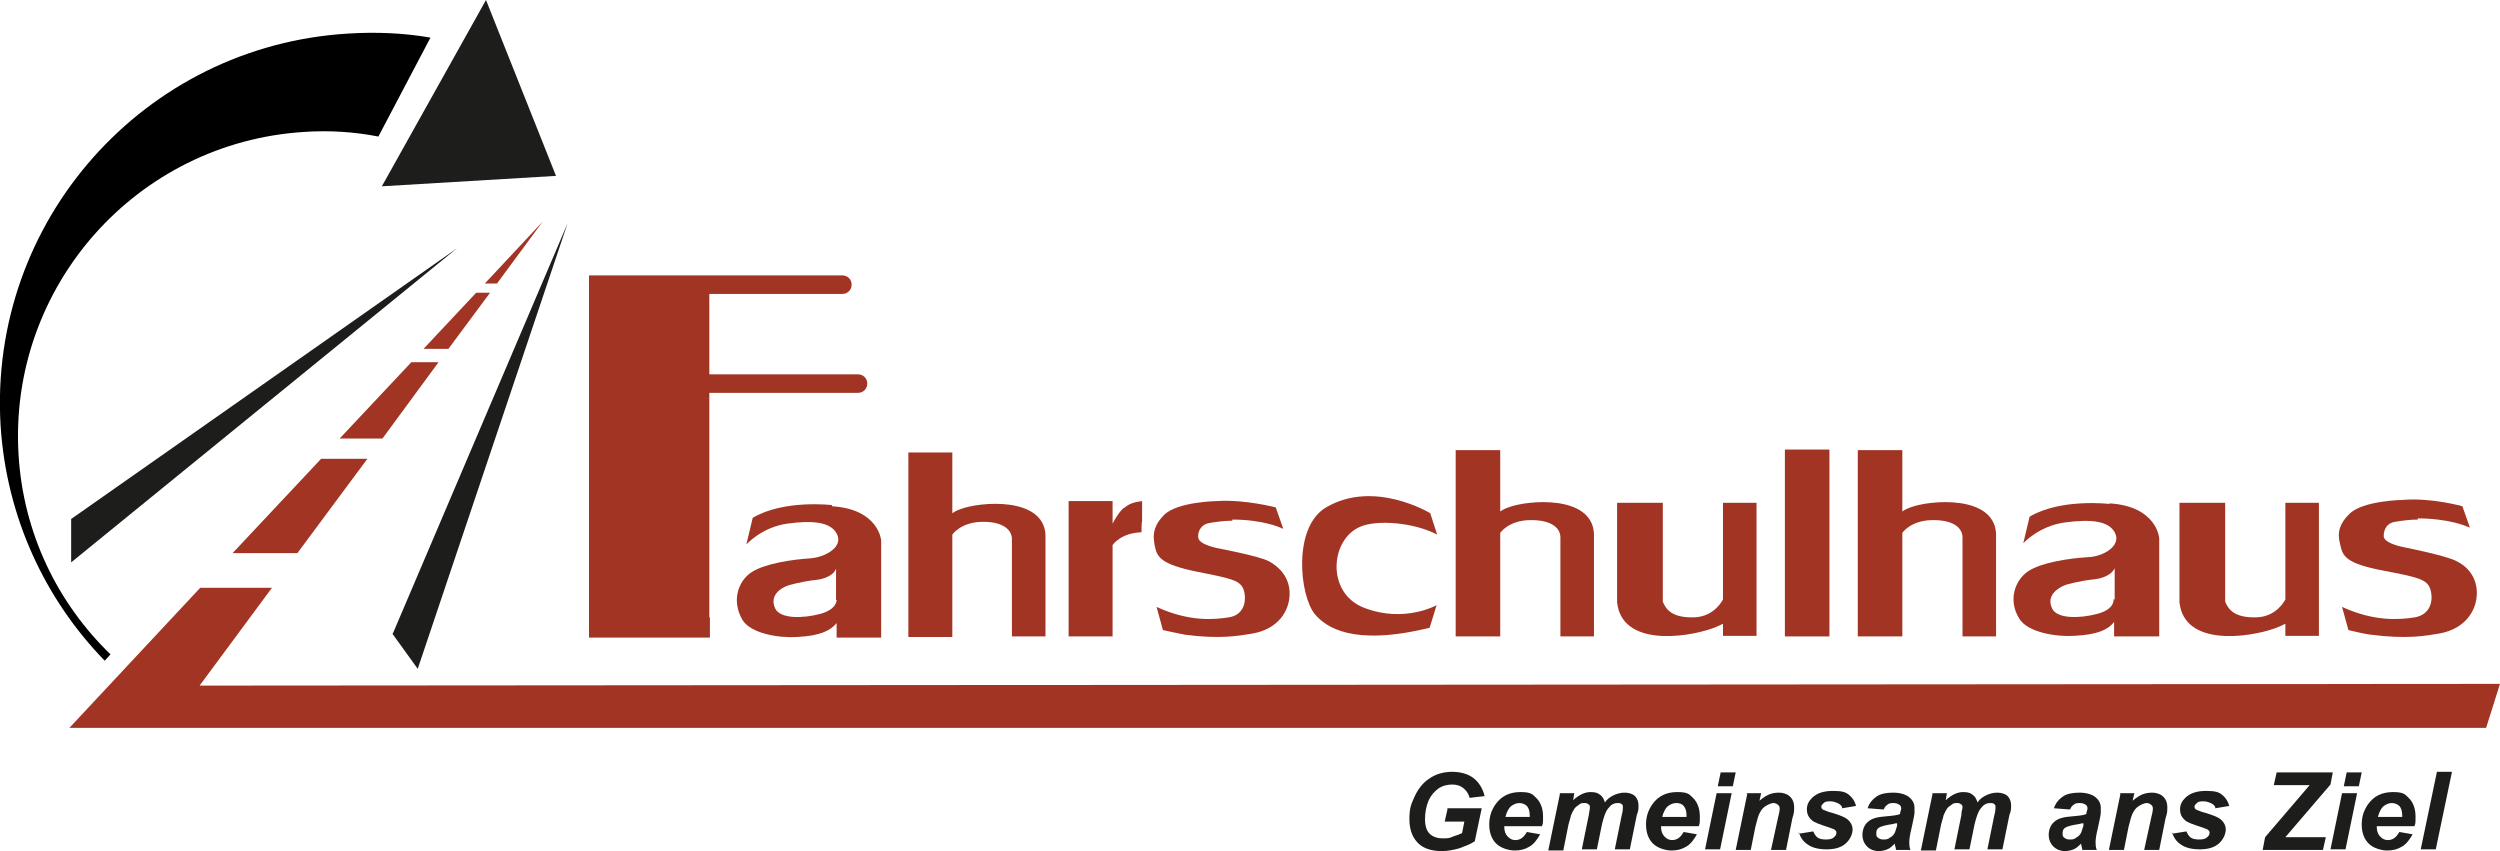 <?xml version="1.0" encoding="UTF-8"?>
<svg id="Ebene_1" xmlns="http://www.w3.org/2000/svg" version="1.1" viewBox="0 0 432.1 147.1">
  <!-- Generator: Adobe Illustrator 29.4.0, SVG Export Plug-In . SVG Version: 2.1.0 Build 152)  -->
  <defs>
    <style>
      .st0, .st1 {
        fill: #a23424;
      }

      .st1 {
        fill-rule: evenodd;
      }

      .st2 {
        fill: #1d1d1b;
      }
    </style>
  </defs>
  <g>
    <polygon class="st0" points="12 125.8 29.1 125.8 29.1 125.8 429.7 125.8 432.1 118.2 34.5 118.5 47 101.6 34.6 101.6 12 125.8"/>
    <polygon class="st0" points="84.7 50.6 82.3 50.6 73.2 60.3 77.5 60.3 84.7 50.6"/>
    <polygon class="st0" points="93.8 38.3 83.8 49 85.9 49 93.8 38.3"/>
    <polygon class="st0" points="75.8 62.6 71.1 62.6 58.7 75.8 66.1 75.8 75.8 62.6"/>
    <polygon class="st0" points="63.5 79.3 55.5 79.3 40.2 95.6 51.4 95.6 63.5 79.3"/>
  </g>
  <polygon class="st2" points="84 0 66 32.2 96.1 30.4 84 0"/>
  <path class="st2" d="M79,42.9L12.3,97.2v-7.5l66.7-46.8ZM67.8,109.5l4.4,6.1,25.9-77-30.2,70.9h0Z"/>
  <g>
    <path class="st2" d="M250.1,139.7h6l-1.2,5.7c-.7.5-1.6.8-2.6,1.2-1,.3-2.1.5-3.1.5-1.7,0-2.9-.4-3.8-1.1-1.2-1-1.8-2.5-1.8-4.4s.3-2.6.8-3.7c.6-1.4,1.5-2.6,2.6-3.3,1.1-.8,2.5-1.2,4-1.2s2.8.4,3.7,1.1c.9.7,1.6,1.8,1.9,3.1l-2.6.3c-.2-.8-.6-1.3-1.1-1.7-.5-.4-1.1-.6-1.9-.6s-1.7.2-2.4.7c-.7.5-1.3,1.2-1.7,2.1-.4,1-.6,2-.6,3.2s.3,2,.8,2.5,1.3.8,2.2.8,1.2,0,1.8-.3c.6-.2,1.2-.4,1.6-.6l.4-2h-3.4l.5-2.2h0Z"/>
    <path class="st2" d="M266.6,142.8h-6.6v.2c0,.6.2,1.2.6,1.6s.8.6,1.3.6c.9,0,1.5-.5,2-1.4l2.3.4c-.5.9-1.1,1.7-1.8,2.1-.8.5-1.6.7-2.6.7s-2.4-.4-3.2-1.2-1.2-1.9-1.2-3.3.4-2.5,1.1-3.5c1-1.4,2.4-2.1,4.3-2.1s2.1.4,2.8,1.1c.7.7,1.1,1.8,1.1,3.1s0,1.2-.2,1.7h.1ZM264.4,141.2v-.3c0-.7-.2-1.3-.5-1.6s-.8-.5-1.3-.5-1,.2-1.5.6c-.4.4-.7,1-.9,1.8h4.2Z"/>
    <path class="st2" d="M269.6,137.1h2.5l-.2,1.2c1-.9,2-1.4,3-1.4s1.3.2,1.7.5c.4.3.6.7.8,1.3.3-.5.8-.9,1.4-1.2.6-.3,1.3-.5,2-.5s1.4.2,1.8.6.6,1,.6,1.6,0,.9-.3,1.7l-1.2,5.9h-2.6l1.2-5.9c.2-.7.2-1.2.2-1.3,0-.3,0-.5-.2-.6-.2-.2-.4-.2-.7-.2-.7,0-1.2.3-1.7,1-.4.5-.7,1.4-1,2.6l-.9,4.4h-2.6l1.2-5.9c.1-.7.2-1.1.2-1.3s0-.5-.3-.6c-.2-.2-.4-.2-.7-.2s-.6,0-.9.3c-.3.2-.6.4-.8.7-.2.3-.4.7-.6,1.2,0,.2-.2.7-.4,1.5l-.9,4.5h-2.6l2-9.7v-.2Z"/>
    <path class="st2" d="M293.7,142.8h-6.6v.2c0,.6.2,1.2.6,1.6s.8.6,1.3.6c.9,0,1.5-.5,2-1.4l2.3.4c-.5.9-1.1,1.7-1.8,2.1-.8.5-1.6.7-2.6.7s-2.4-.4-3.2-1.2-1.2-1.9-1.2-3.3.4-2.5,1.1-3.5c1-1.4,2.4-2.1,4.3-2.1s2.1.4,2.8,1.1c.7.7,1.1,1.8,1.1,3.1s0,1.2-.2,1.7h.1ZM291.5,141.2v-.3c0-.7-.2-1.3-.5-1.6-.3-.4-.8-.5-1.3-.5s-1,.2-1.5.6c-.4.4-.7,1-.9,1.8h4.2Z"/>
    <path class="st2" d="M296.7,137.1h2.6l-2,9.7h-2.6l2-9.7ZM297.4,133.5h2.6l-.5,2.4h-2.6l.5-2.4Z"/>
    <path class="st2" d="M301.9,137.1h2.5l-.3,1.3c.6-.5,1.2-.9,1.7-1.1s1.1-.3,1.7-.3,1.4.2,1.9.7.7,1.1.7,1.8,0,1-.3,1.9l-1.1,5.5h-2.6l1.2-5.5c.2-.8.3-1.3.3-1.5,0-.3,0-.6-.3-.8-.2-.2-.5-.3-.8-.3s-.8.2-1.3.5-.8.7-1.1,1.3c-.2.4-.4,1.1-.7,2.3l-.8,4h-2.6l2-9.7h-.1Z"/>
    <path class="st2" d="M310.9,144.1l2.5-.4c.2.5.5.9.8,1.1s.8.3,1.4.3,1.1-.1,1.4-.4c.2-.2.4-.4.4-.7s0-.3-.2-.5c0-.1-.5-.3-1.1-.5-1.6-.5-2.6-.9-2.9-1.2-.6-.5-.9-1.1-.9-1.9s.3-1.4.9-2c.8-.8,2-1.2,3.6-1.2s2.2.2,2.8.7,1,1.1,1.2,1.9l-2.4.4c0-.4-.3-.6-.6-.8-.4-.2-.9-.4-1.4-.4s-.9,0-1.2.3-.4.4-.4.6,0,.4.4.6c.2,0,.6.3,1.5.5,1.3.4,2.1.7,2.6,1.1.6.5.9,1.1.9,1.8s-.4,1.7-1.2,2.4c-.8.7-1.9,1-3.3,1s-2.5-.3-3.2-.8c-.8-.5-1.3-1.2-1.6-2.2v.3Z"/>
    <path class="st2" d="M325.4,139.9l-2.6-.2c.3-.9.8-1.5,1.5-2s1.7-.7,2.9-.7,2.2.3,2.8.8.9,1.1.9,1.8v.9c0,.3-.2,1.2-.5,2.6-.3,1.2-.4,2-.4,2.4s0,.9.2,1.4h-2.5c0-.4-.2-.7-.2-1.1-.4.4-.8.8-1.3,1s-1,.3-1.5.3c-.8,0-1.5-.3-2-.8s-.8-1.2-.8-2,.3-1.7.9-2.2c.6-.6,1.6-.9,3.1-1,1.2-.1,2.1-.2,2.5-.4,0-.4.2-.7.2-.9s0-.5-.3-.7-.6-.3-1-.3-.8,0-1.1.3c-.3.2-.5.5-.6.8h-.2ZM327.9,142.3c-.2,0-.4,0-.6.1-1.3.2-2.2.4-2.6.7-.3.2-.4.5-.4.9s0,.6.3.8.5.3.9.3.8,0,1.1-.3c.4-.2.6-.4.8-.7.2-.3.3-.8.5-1.4v-.3h0Z"/>
    <path class="st2" d="M334,137.1h2.5l-.2,1.2c1-.9,2-1.4,3-1.4s1.3.2,1.7.5.6.7.8,1.3c.3-.5.8-.9,1.4-1.2s1.3-.5,2-.5,1.4.2,1.8.6.6,1,.6,1.6,0,.9-.3,1.7l-1.2,5.9h-2.6l1.2-5.9c.2-.7.2-1.2.2-1.3,0-.3,0-.5-.2-.6-.2-.2-.4-.2-.7-.2-.7,0-1.2.3-1.7,1-.4.5-.7,1.4-1,2.6l-.9,4.4h-2.6l1.2-5.9c0-.7.2-1.1.2-1.3s0-.5-.3-.6c-.2-.2-.4-.2-.7-.2s-.6,0-.9.3c-.3.2-.6.4-.8.7-.2.3-.4.7-.6,1.2,0,.2-.2.7-.4,1.5l-.9,4.5h-2.6l2-9.7v-.2Z"/>
    <path class="st2" d="M357.6,139.9l-2.6-.2c.3-.9.8-1.5,1.5-2s1.7-.7,2.9-.7,2.2.3,2.8.8.9,1.1.9,1.8v.9c0,.3-.2,1.2-.5,2.6-.3,1.2-.4,2-.4,2.4s0,.9.2,1.4h-2.5c0-.4-.2-.7-.2-1.1-.4.4-.8.8-1.3,1s-1,.3-1.5.3c-.8,0-1.5-.3-2-.8s-.8-1.2-.8-2,.3-1.7.9-2.2c.6-.6,1.6-.9,3.1-1,1.2-.1,2.1-.2,2.5-.4,0-.4.2-.7.2-.9s0-.5-.3-.7-.6-.3-1-.3-.8,0-1.1.3c-.3.2-.5.5-.6.8h-.2ZM360.1,142.3c-.2,0-.4,0-.6.1-1.3.2-2.2.4-2.6.7-.3.2-.4.5-.4.9s0,.6.3.8.5.3.9.3.8,0,1.1-.3c.4-.2.6-.4.8-.7.2-.3.3-.8.5-1.4v-.3h0Z"/>
    <path class="st2" d="M366.4,137.1h2.5l-.3,1.3c.6-.5,1.2-.9,1.7-1.1s1.1-.3,1.7-.3,1.4.2,1.9.7.7,1.1.7,1.8,0,1-.3,1.9l-1.1,5.5h-2.6l1.2-5.5c.2-.8.3-1.3.3-1.5,0-.3,0-.6-.3-.8-.2-.2-.5-.3-.8-.3s-.8.2-1.3.5-.8.7-1.1,1.3c-.2.4-.4,1.1-.7,2.3l-.8,4h-2.6l2-9.7h-.1Z"/>
    <path class="st2" d="M375.4,144.1l2.5-.4c.2.5.5.9.8,1.1s.8.3,1.4.3,1.1-.1,1.4-.4c.2-.2.4-.4.4-.7s0-.3-.2-.5c0-.1-.5-.3-1.1-.5-1.6-.5-2.6-.9-2.9-1.2-.6-.5-.9-1.1-.9-1.9s.3-1.4.9-2c.8-.8,2-1.2,3.6-1.2s2.2.2,2.8.7,1,1.1,1.2,1.9l-2.4.4c0-.4-.3-.6-.6-.8-.4-.2-.9-.4-1.4-.4s-.9,0-1.2.3-.4.4-.4.6,0,.4.4.6c.2,0,.6.3,1.5.5,1.3.4,2.1.7,2.6,1.1.6.5.9,1.1.9,1.8s-.4,1.7-1.2,2.4c-.8.7-1.9,1-3.3,1s-2.5-.3-3.2-.8c-.8-.5-1.3-1.2-1.6-2.2v.3Z"/>
    <path class="st2" d="M391.1,146.8l.4-2.1,7.7-9h-6.2l.5-2.2h9.7l-.4,2.1-7.8,9.1h7l-.5,2.2h-10.4Z"/>
    <path class="st2" d="M404.8,137.1h2.6l-2,9.7h-2.6l2-9.7ZM405.6,133.5h2.6l-.5,2.4h-2.6l.5-2.4Z"/>
    <path class="st2" d="M417.4,142.8h-6.6v.2c0,.6.2,1.2.6,1.6.4.4.8.6,1.3.6.9,0,1.5-.5,2-1.4l2.3.4c-.5.9-1.1,1.7-1.8,2.1-.8.5-1.6.7-2.6.7s-2.4-.4-3.2-1.2c-.8-.8-1.2-1.9-1.2-3.3s.4-2.5,1.1-3.5c1-1.4,2.4-2.1,4.3-2.1s2.1.4,2.8,1.1,1.1,1.8,1.1,3.1,0,1.2-.2,1.7h.1ZM415.2,141.2v-.3c0-.7-.2-1.3-.5-1.6s-.8-.5-1.3-.5-1,.2-1.5.6c-.4.4-.7,1-.9,1.8h4.2Z"/>
    <path class="st2" d="M418.4,146.8l2.8-13.4h2.6l-2.8,13.4h-2.6Z"/>
  </g>
  <g>
    <path class="st1" d="M122.6,106.7v-38.8h25.7c.9,0,1.6-.7,1.6-1.6h0c0-.9-.7-1.6-1.6-1.6h-25.7v-13.9h23c.9,0,1.6-.7,1.6-1.6h0c0-.9-.7-1.6-1.6-1.6h-43.8v62.6h20.9v-3.5Z"/>
    <polygon class="st1" points="316.2 110 316.2 77.7 308.5 77.7 308.5 110 316.2 110 316.2 110"/>
    <path class="st1" d="M269.7,92.9v17.1h5.8v-17.8c-.4-6.7-11.4-5.8-14.8-4.5-.9.3-1.4.7-1.4.7v-10.6h-7.7v32.2h7.7v-17.9s1.4-2.1,5-2.2,5.4,1.2,5.4,3h0Z"/>
    <path class="st1" d="M287.4,104v-17.1h-7.9v17.2c.8,7.6,11.7,6.2,16.5,4.5,1.1-.4,1.8-.8,1.8-.8v2.1h5.8v-23h-5.8v16.7s-1.4,3-5,3.1-4.8-1.2-5.4-2.7h0Z"/>
    <path class="st1" d="M174.9,93.1v16.9h5.8v-17.6c-.4-6.6-11.3-5.7-14.7-4.4-.9.3-1.4.7-1.4.7v-10.5h-7.6v31.9h7.6v-17.7s1.4-2.1,5-2.2c3.5-.1,5.3,1.2,5.3,3h0Z"/>
    <path class="st1" d="M143.8,87.3s-8.3-1-13.7,2.2l-1.1,4.6s2.7-3,7.1-3.6,7.6-.3,8.6,1.9c1,2.2-2.1,3.9-4.6,4.1-3.2.2-7.9.9-10.2,2.4-2.3,1.5-3.5,4.9-1.6,8.2,1.4,2.4,6.3,3.2,9.4,3,4.1-.2,5.8-1.1,6.9-2.4v2.5h7.7v-16.8s-.4-5.4-8.5-5.9v-.2ZM144.6,103.7s.1,1.6-2.8,2.4c-3,.8-6.9.9-7.8-.9-1.1-2.3,1-3.6,2.2-4,0,0,2.2-.7,5.1-1,0,0,2.6-.3,3.2-1.9v5.4h0Z"/>
    <path class="st1" d="M339.2,92.9v17.1h5.8v-17.8c-.4-6.7-11.4-5.8-14.8-4.5-.9.3-1.4.7-1.4.7v-10.6h-7.7v32.2h7.7v-17.9s1.4-2.1,5-2.2,5.4,1.2,5.4,3h0Z"/>
    <path class="st1" d="M384.6,104v-17.1h-7.9v17.2c.8,7.6,11.7,6.2,16.5,4.5,1.1-.4,1.8-.8,1.8-.8v2.1h5.8v-23h-5.8v16.7s-1.4,3-5,3.1-4.8-1.2-5.4-2.7h0Z"/>
    <path class="st1" d="M364.6,87.1s-8.4-1-13.8,2.2l-1.1,4.6s2.7-3,7.2-3.6,7.7-.3,8.7,1.9c1,2.2-2.1,4-4.7,4.1-3.3.2-8,.9-10.3,2.4s-3.6,5-1.6,8.2c1.4,2.4,6.4,3.2,9.5,3,4.1-.2,5.9-1.1,6.9-2.4v2.5h7.8v-17s-.4-5.5-8.6-6h0ZM365.3,103.7s.2,1.6-2.8,2.4-6.9.9-7.8-.9c-1.1-2.3,1-3.6,2.3-4.1,0,0,2.2-.7,5.2-1,0,0,2.6-.3,3.3-1.9v5.4h-.2Z"/>
    <path class="st1" d="M417.8,89.6c5.5,0,8.6,1.4,8.6,1.4l.5.2-1.3-3.7s-5.3-1.5-10.2-1.1c0,0-7,.1-9.3,2.4-2.4,2.3-1.9,4.2-1.6,5.4.4,2,1.1,3.2,7.3,4.4,6.2,1.2,7.8,1.5,8.3,3.4.5,1.8,0,4.2-2.7,4.7-2.6.4-6.9.8-12.6-1.8l1.1,4s2.8.7,3.9.8c6.2.8,9.4.2,11.8-.2,4.5-.8,6.5-4,6.5-7s-1.9-4.8-3.7-5.6c-1.8-.9-8.8-2.3-8.8-2.3,0,0-3.5-.6-3.6-1.9,0-1.4.7-2.3,1.9-2.5s2.6-.4,4-.4v-.2Z"/>
    <path class="st1" d="M212.9,89.8c5.4,0,8.4,1.4,8.4,1.4l.5.2-1.3-3.7s-5.3-1.4-10.1-1.1c0,0-6.9.1-9.2,2.4-2.3,2.3-1.8,4.2-1.6,5.4.4,1.9,1,3.1,7.2,4.4,6.1,1.2,7.7,1.5,8.2,3.3s0,4.2-2.6,4.6-6.8.8-12.5-1.8l1.1,4s2.7.6,3.8.8c6.1.8,9.2.2,11.7-.2,4.5-.8,6.4-4,6.4-6.9s-1.9-4.7-3.6-5.6-8.6-2.2-8.6-2.2c0,0-3.5-.6-3.6-1.9s.7-2.3,1.9-2.5,2.5-.4,4-.4v-.2Z"/>
    <path class="st0" d="M194.2,87.8c-1,.9-1.9,2.7-1.9,2.7v-3.9h-7.6v23.4h7.6v-15.8s1.4-2.1,5-2.2c0,0,0-1.9.1-1.9v-3.5c-1.5.2-2.3.5-3.1,1.2h-.1Z"/>
    <path class="st1" d="M247.2,88.7s-9.7-5.9-18-1c-5.8,3.4-4.6,15.3-1.9,18.5,1.8,2.1,6.4,5.6,19.8,2.3l1.2-3.9s-5.5,3.1-12.4.5c-6.8-2.5-6-12-.7-14.1,2.9-1.2,9.2-.7,13.2,1.4l-1.2-3.7h0Z"/>
  </g>
  <path d="M60.2,5.8C24.9,7.9-2,38.2.1,73.5c1,15.9,7.7,30.1,18,40.7l1-1.1c-9.1-8.8-15.1-20.9-15.9-34.6C1.5,49.5,23.6,24.6,52.6,22.8c4.4-.3,8.7,0,12.8.8l9-17.1c-4.6-.8-9.4-1-14.2-.7h0Z"/>
</svg>